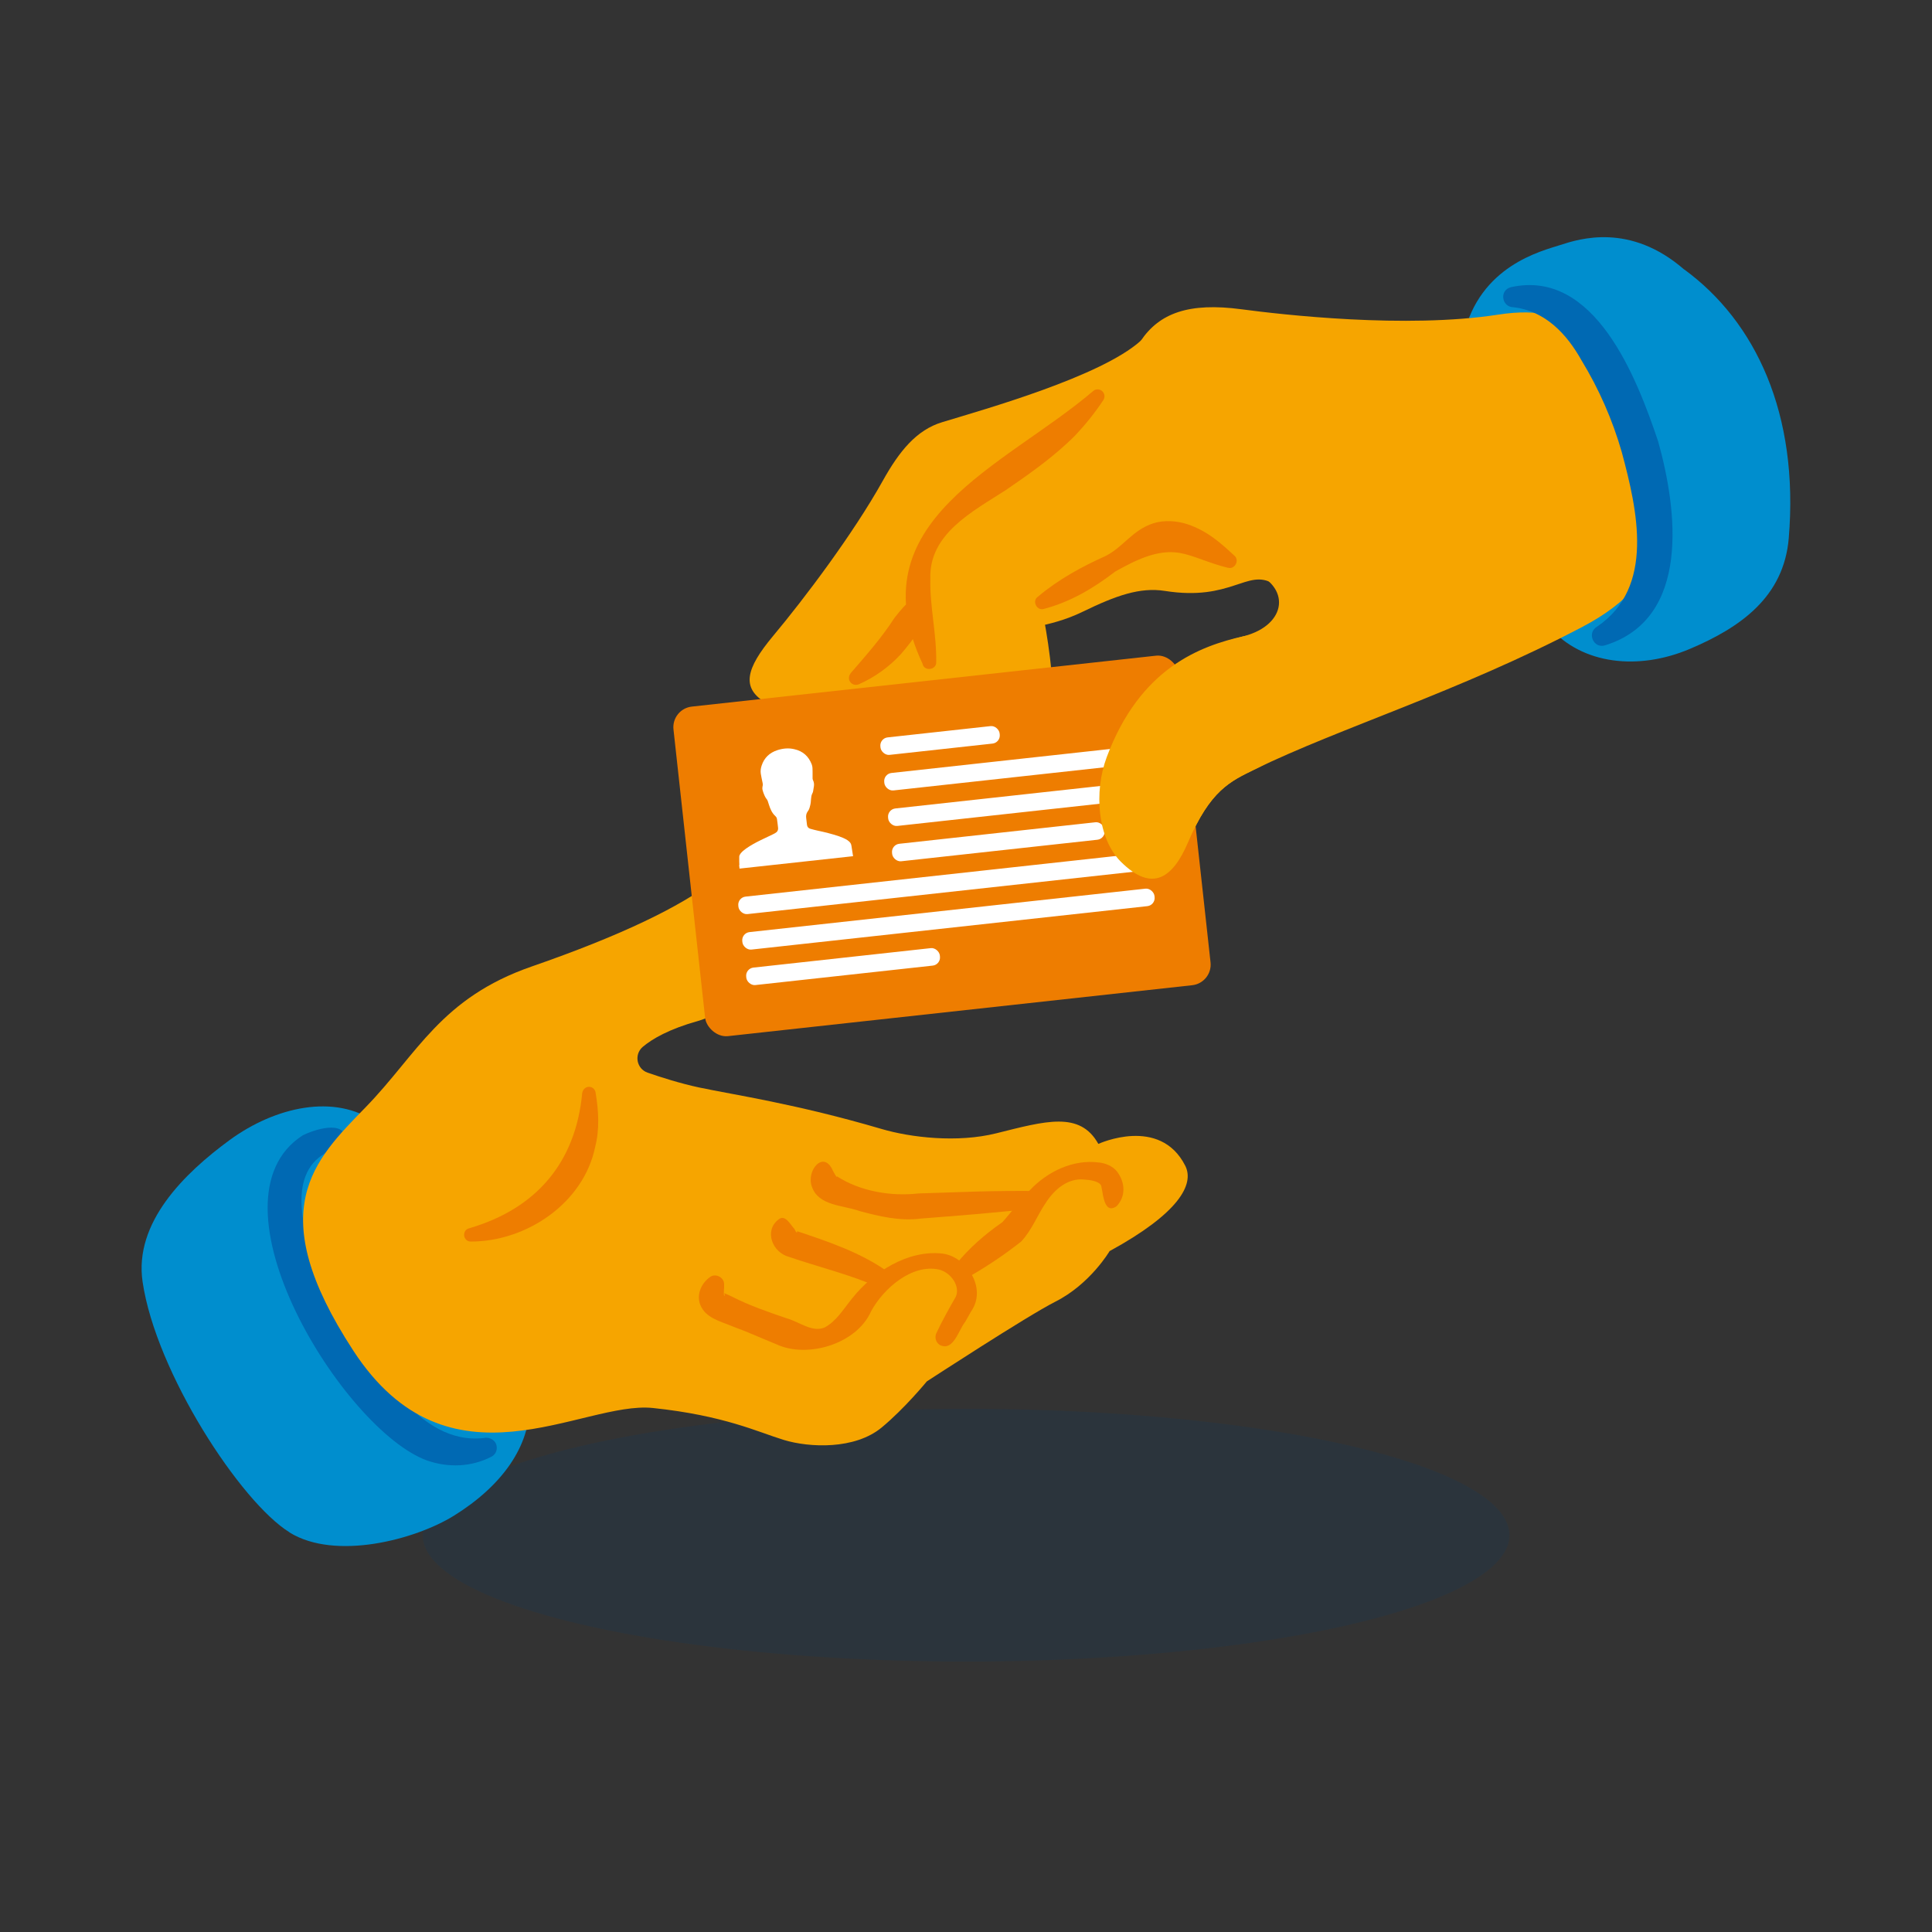 <?xml version="1.0" encoding="UTF-8"?>
<svg xmlns="http://www.w3.org/2000/svg" viewBox="0 0 141.73 141.73"><rect x="0" y="0" width="141.73" height="141.73" fill="#333333" stroke="none"/>
  <defs>
    <style>
      .cls-1 {
        fill: #008ece;
      }

      .cls-1, .cls-2, .cls-3, .cls-4, .cls-5, .cls-6 {
        stroke-width: 0px;
      }

      .cls-2 {
        fill: #004077;
        opacity: .15;
      }

      .cls-3 {
        fill: #0069b3;
      }

      .cls-4 {
        fill: #ee7d00;
      }

      .cls-5 {
        fill: #f6a500;
      }

      .cls-6 {
        fill: #fff;
      }
    </style>
  </defs>
  <g id="Schaduw">
    <ellipse class="cls-2" cx="70.87" cy="112.62" rx="39.86" ry="9.27"/>
  </g>
  <g id="Iconen">
    <g>
      <g>
        <path class="cls-1" d="M21.24,112.42c3.37,2.08,9.22.53,12.06-1.23,3.51-2.18,5.63-5.1,5.56-8.32-.11-4.99-8.21-18.36-11.26-20.52-3.04-2.16-7.42-1.15-10.75,1.28-3.33,2.44-7.03,6.06-6.39,10.4.98,6.66,7.21,16.18,10.78,18.38Z"/>
        <path class="cls-3" d="M24.66,84.26c-6.73,2.11,1.66,15.6,4.86,18.41,1.54,1.71,3.55,3.11,5.98,2.82.44-.1.91.19.94.66.03.31-.14.59-.4.72-1.47.75-3.13.81-4.69.28-6.15-2.2-16.59-19.09-9.13-23.87.78-.39,3.07-1.16,3.13.28-.03.39-.34.64-.7.7h0Z"/>
        <path class="cls-5" d="M80.59,83.91s4.5-2.07,6.36,1.61c.69,1.37-.49,3.5-5.55,6.26,0,0-1.42,2.42-3.98,3.71-2.06,1.04-9.43,5.85-9.43,5.85,0,0-1.63,1.99-3.31,3.38-1.97,1.63-5.29,1.49-7.19.91-1.9-.58-4.36-1.79-9.59-2.34-5.23-.55-14.96,6.58-21.99-4.22-6.71-10.29-2.9-13.93.92-17.85,3.81-3.92,5.49-8,12.18-10.32,6.69-2.32,10.86-4.39,13.31-6.24s4.91-.5,4.67,2.84c-.24,3.35-3.19,6.67-5.76,7.39-2.14.6-3.37,1.31-4.08,1.91-.65.56-.45,1.61.36,1.89.98.34,2.39.79,3.79,1.09,2.56.54,7.11,1.2,13.37,3.04,2.14.63,5.56,1.03,8.41.32,3.61-.9,6.14-1.65,7.49.77Z"/>
        <path class="cls-4" d="M34.44,90.1c4.91-1.44,7.79-4.82,8.27-9.91.04-.3.31-.52.61-.45.2.05.34.21.37.4.22,1.31.31,2.69-.03,4-.85,4.12-5.03,6.94-9.12,6.94-.59,0-.68-.86-.1-.98h0Z"/>
        <path class="cls-4" d="M53.11,94.55c0,.19-.03.44.02.5.07.08.02-.2-.02-.19.2.07.41.18.61.27,1.27.65,2.62,1.11,3.99,1.58.92.25,1.85,1.05,2.77.68.88-.47,1.35-1.3,2.04-2.15,1.53-1.92,4.05-3.56,6.61-3.28,1.75.21,3.32,2.53,2.1,4.26,0,0-.43.76-.43.76-.49.6-.86,2.2-1.87,1.68-.28-.19-.38-.56-.24-.86.42-.89.93-1.81,1.42-2.66.35-.73-.3-1.78-1.24-2.01-1.96-.42-4.05,1.37-4.97,3.07-1.06,2.4-4.67,3.47-6.93,2.42-1.07-.43-2.13-.92-3.24-1.32-.88-.38-1.99-.6-2.37-1.61-.28-.78.13-1.57.69-1.98.42-.36,1.1,0,1.07.53,0,0,0,.31,0,.31h0Z"/>
        <path class="cls-4" d="M58.24,90.1c.09.12.13.26.18.3.05.05.08-.02.05-.08,2.13.71,4.73,1.56,6.77,3.06.63.47,0,1.46-.7,1.09-1.98-.91-4.55-1.54-6.67-2.27-1.2-.32-1.85-1.91-.75-2.75.48-.38.86.38,1.12.66h0Z"/>
        <path class="cls-4" d="M70.1,92.79c.97-1.22,2.14-2.23,3.43-3.13.68-.74,1.27-1.62,2.04-2.37,1.28-1.35,3.16-2.26,5.05-2.01.4.04.98.22,1.33.67.61.82.64,1.83-.04,2.54-1.05.72-.99-1.41-1.17-1.58-.19-.28-.86-.36-1.22-.38-1.16-.12-2.16.7-2.81,1.72-.61.89-1.01,1.99-1.8,2.83-1.27,1-2.57,1.87-4.02,2.69-.59.34-1.25-.46-.8-.97h0Z"/>
        <path class="cls-4" d="M61.09,85.86c.13.25.34.62.3.43,1.72,1.11,3.99,1.49,5.98,1.26,0,0,4.29-.14,4.29-.14,1.43-.04,2.86-.05,4.28-.04.35,0,.62.28.62.63,0,.33-.26.6-.57.62-2.42.31-5.94.58-8.41.77-1.57.21-3.11-.17-4.53-.55-1.2-.44-3.02-.36-3.5-1.81-.41-1.18.87-2.68,1.54-1.17h0Z"/>
      </g>
      <g>
        <path class="cls-5" d="M93.38,42.8c-1.9-1.09-3.05,1.32-7.92.55-1.84-.29-3.61.35-6.02,1.52-2.67,1.3-4.37.94-6.73,2.28,0,0-4.9,8.27-10.96,4.38,0,0-3.32,1.33-5.54.04-1.87-1.09-1.49-2.52.49-4.9,2.31-2.76,5.89-7.51,8.06-11.4,1.21-2.17,2.47-3.73,4.36-4.3,3.23-.98,11.63-3.35,14.55-5.96,3.47-3.11,12.54,19.43,9.7,17.8Z"/>
        <path class="cls-1" d="M123.56,19.78c-3.97-3.46-7.7-2.26-9.09-1.81s-5.93,1.52-7.11,6.67c-2.05,8.98,3.89,18.63,6.31,21.38,2.42,2.75,6.54,3.17,10.28,1.59s6.9-3.82,7.27-8.11c.77-9.15-2.44-15.91-7.66-19.73Z"/>
        <path class="cls-5" d="M91.09,22.69c2.94.39,12.04,1.44,18.82.39,6.06-.94,7.96,2.22,10.42,9.2,1.98,5.61,2.59,10.12-4.27,13.72-9.03,4.74-17.74,7.38-24.01,10.44-1.8.88-3.26,1.52-4.9,5.36-1.07,2.51-2.57,3.77-4.94,1.4-1.69-1.7-1.98-5.1-1.02-7.66,2.44-6.52,6.85-8.03,10.06-8.87,3.2-.84,3.47-3.68.54-4.77s-5.13-3.78-8.15-1.88c-4.3,2.7-7.29,4.2-7.29,4.2,0,0,.76,3.48.84,6.05.07,2.32-1.38,4.83-3.11,6.35-2.04,1.81-5.61.26-5.51-1.88.18-3.58-.25-5.71-1.03-9.39-.78-3.68.73-5.94,1.83-7.16,1.76-1.96,6.27-4.66,8.45-6.48,1.81-1.52,3.99-3.91,5.86-6.7,1.37-2.04,3.53-2.84,7.41-2.32Z"/>
        <path class="cls-3" d="M117.16,45.97c4.26-2.88,2.96-8.54,1.81-12.81-.68-2.37-1.68-4.64-2.96-6.74-1.08-1.93-2.66-3.61-4.97-3.88-.88,0-1.07-1.24-.21-1.47,6.17-1.38,9.25,6.67,10.81,11.31,1.4,4.99,2.43,13-3.89,14.96-.86.27-1.36-.93-.59-1.37h0Z"/>
        <g>
          <path class="cls-4" d="M90.07,41.65c-1.34-.32-2.53-.92-3.54-1.09-1.64-.28-3.27.56-4.72,1.37-1.58,1.21-3.26,2.22-5.23,2.74-.52.16-.89-.58-.45-.89,1.51-1.27,3.21-2.2,4.99-3,1.32-.68,1.92-1.87,3.48-2.39.82-.26,1.74-.18,2.49.06,1.52.51,2.51,1.43,3.47,2.32.39.34.02,1.02-.47.88h0Z"/>
          <path class="cls-4" d="M67.7,48.74c-4.98-10.57,6.01-14.51,12.5-20.06.21-.18.53-.15.71.07.14.17.15.42.03.6-.6.91-1.29,1.77-2.05,2.58-1.55,1.56-3.32,2.8-5.1,4.02-2.43,1.57-5.66,3.21-5.54,6.52-.05,2.01.47,4.07.43,6.11.02.55-.82.69-.99.17h0Z"/>
          <path class="cls-4" d="M62.39,49.4c1.21-1.4,2.27-2.59,3.24-4.09.38-.44,1.41-1.98,2.1-1.13.37,1.44-.74,2.73-1.6,3.76-.89.98-1.97,1.75-3.13,2.26-.26.11-.56,0-.68-.26-.08-.18-.04-.39.08-.54h0Z"/>
        </g>
        <g>
          <rect class="cls-4" x="50.45" y="49.9" width="37.3" height="24.32" rx="1.52" ry="1.52" transform="translate(-6.35 7.9) rotate(-6.26)"/>
          <g id="uH5Rc9.tif">
            <path class="cls-6" d="M54.24,63.47c0-.09-.01-.18-.01-.27,0-.12,0-.23,0-.35,0-.09.05-.17.1-.24.11-.14.25-.25.4-.36.34-.24.71-.44,1.08-.62.31-.15.63-.3.94-.45.04-.02.07-.04.11-.06.15-.08.23-.2.22-.38-.02-.21-.05-.42-.08-.64-.01-.09-.05-.17-.12-.23-.25-.23-.37-.52-.47-.83-.03-.09-.06-.19-.09-.28-.01-.03-.03-.07-.05-.1-.14-.16-.21-.35-.28-.54-.04-.12-.08-.24-.06-.37,0-.06.03-.11.03-.17,0-.09-.02-.17-.04-.26-.04-.19-.08-.38-.11-.57-.03-.2,0-.39.06-.58.19-.58.58-.95,1.16-1.14.41-.13.82-.17,1.24-.07.63.14,1.05.52,1.28,1.12.06.16.06.33.06.51,0,.17,0,.34,0,.51,0,.04.01.09.03.13.07.14.09.29.07.44-.02.13-.04.25-.06.37-.01.06-.03.12-.06.17-.06.12-.08.24-.09.37-.01.2-.03.41-.09.6-.03.13-.08.25-.16.35-.1.14-.13.3-.11.47.02.17.04.34.06.51.02.15.1.25.25.29.17.05.34.09.51.13.53.11,1.05.24,1.56.41.22.08.44.16.64.29.03.02.05.04.08.06.12.09.2.2.22.35.04.26.08.51.12.77-2.78.3-5.55.61-8.33.91,0-.09-.02-.17-.03-.26Z"/>
          </g>
          <rect class="cls-6" x="64.56" y="53.68" width="8.8" height="1.29" rx=".6" ry=".6" transform="translate(-5.51 7.84) rotate(-6.26)"/>
          <rect class="cls-6" x="64.82" y="55.74" width="18.8" height="1.29" rx=".6" ry=".6" transform="translate(-5.71 8.43) rotate(-6.26)"/>
          <rect class="cls-6" x="65.1" y="58.34" width="18.8" height="1.29" rx=".6" ry=".6" transform="translate(-5.99 8.48) rotate(-6.26)"/>
          <rect class="cls-6" x="65.4" y="61.11" width="15.68" height="1.29" rx=".6" ry=".6" transform="translate(-6.3 8.35) rotate(-6.26)"/>
          <rect class="cls-6" x="54.08" y="64.18" width="30.42" height="1.29" rx=".6" ry=".6" transform="translate(-6.66 7.94) rotate(-6.26)"/>
          <rect class="cls-6" x="54.37" y="66.78" width="30.42" height="1.29" rx=".6" ry=".6" transform="translate(-6.94 7.99) rotate(-6.26)"/>
          <rect class="cls-6" x="54.7" y="70.26" width="14.29" height="1.29" rx=".6" ry=".6" transform="translate(-7.36 7.17) rotate(-6.26)"/>
        </g>
        <path class="cls-5" d="M92.05,56.44c-1.8.88-3.26,1.52-4.9,5.36-1.07,2.51-2.57,3.77-4.94,1.4-1.69-1.7-1.98-5.1-1.02-7.66,2.44-6.52,6.82-8.15,10.06-8.87,4.37-.97,7.07,6.72.81,9.77Z"/>
      </g>
    </g>
  </g>
</svg>